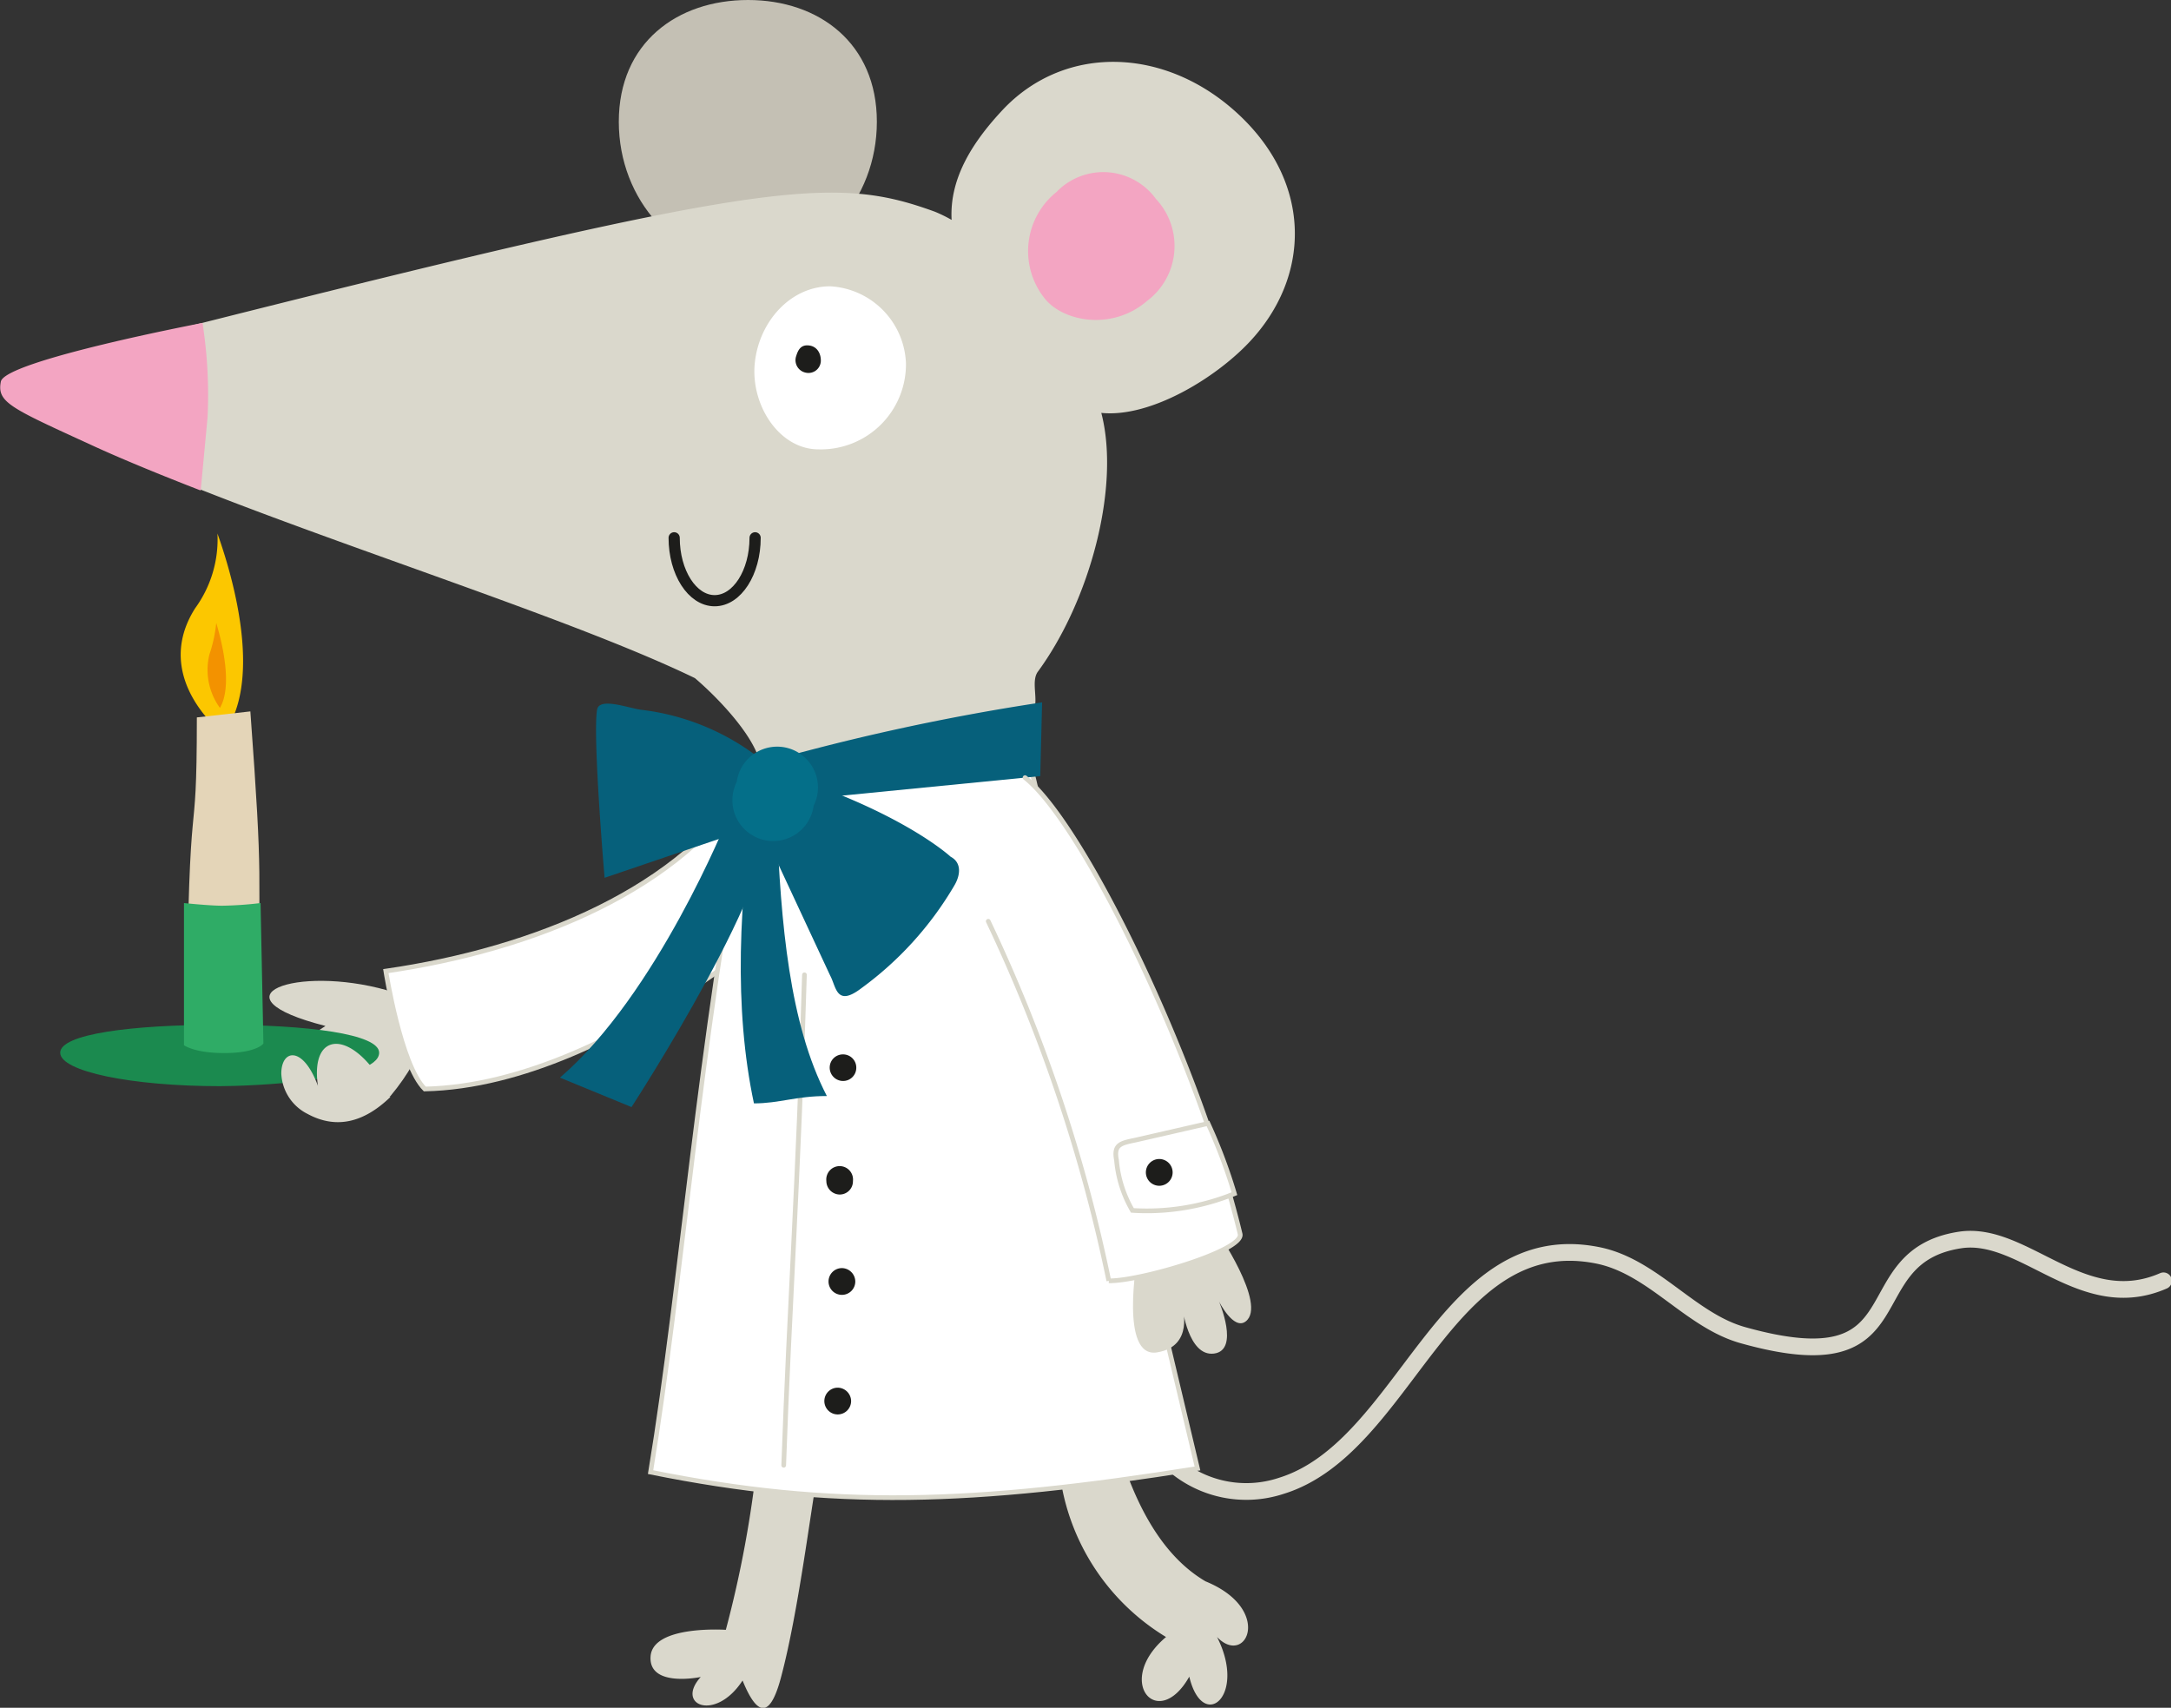 <svg xmlns="http://www.w3.org/2000/svg" viewBox="0 0 129.81 102.12"><rect x="0" y="0" width="129.81" height="102.12" fill="#333333" stroke="none"/><defs><style>.cls-1,.cls-13,.cls-9{fill:none;stroke-linecap:round;}.cls-1,.cls-9{stroke:#dad8cc;}.cls-1{stroke-linejoin:round;}.cls-2{fill:#dad8cc;}.cls-3{fill:#fcc700;}.cls-4{fill:#1b8a4f;}.cls-5{fill:#e4d5b8;}.cls-6{fill:#2fac66;}.cls-7{fill:#f39200;}.cls-8{fill:#fff;}.cls-9{stroke-width:0.28px;}.cls-10{fill:#c4c0b4;}.cls-11{fill:#06607b;}.cls-12{fill:#1d1d1b;}.cls-13{stroke:#1d1d1b;stroke-width:0.67px;}.cls-14{fill:#f3a5c2;}.cls-15{fill:#046f89;}</style></defs><g id="Capa_2" data-name="Capa 2"><g id="Capa_1-2" data-name="Capa 1"><path class="cls-1" d="M70,87.42a6.66,6.66,0,0,0,6.61,1.43c7.49-2.31,9.74-15.59,18.89-13.79,3.34.65,5.56,3.92,8.75,4.79,10.75,3,6.39-4.69,12.94-5.7,3.82-.59,7.32,4.56,12.17,2.44"/><path class="cls-2" d="M25.61,60.94l-2.49-1.73c-5.39-1.52-10.63.36-3.66,2.14L16.1,63.56l7.23,2c2.29-2.74,2.28-4.66,2.28-4.66"/><path class="cls-3" d="M13,31.87a7,7,0,0,1-1.33,4.5C9,40.57,13.36,43.9,13.36,43.9c2.29-3.08.71-9-.36-12"/><path class="cls-4" d="M13.14,61.28c-5.27,0-9.54.55-9.54,1.67s4.27,2,9.54,2c1.82,0,9.53-.31,9.53-2,0-1.12-4.26-1.67-9.53-1.67"/><path class="cls-5" d="M15.48,61.31c0-.29-4.33.11-4.32-.19.14-15.69.61-9.39.61-18.22l3.2-.36c.78,10.69.48,8.73.51,18.77"/><path class="cls-6" d="M11,54s1.52.16,2.29.16A21.94,21.94,0,0,0,15.58,54l.17,8.4s-.37.55-2.24.57S11,62.5,11,62.5Z"/><path class="cls-7" d="M12.93,37.25a8.53,8.53,0,0,1-.41,1.89,3.87,3.87,0,0,0,.63,3.19c.75-1.28.17-3.78-.22-5.08"/><path class="cls-2" d="M66.66,85.88c1.11,4,2.79,7.13,5.42,8.68,4.09,1.67,2.43,5.14.69,3.33,1.81,3.55-.86,5.72-1.66,2.37-1.88,3.33-4.52.27-1.39-2.37a13.42,13.42,0,0,1-6.46-11.8Z"/><path class="cls-8" d="M44.81,46.6c-4,6.53-12.78,10.17-21.74,11.47,0,0,.88,5.61,2.33,7.05,11.73-.26,24.23-12.5,24.23-12.5l0-4.7Z"/><path class="cls-9" d="M44.81,46.6c-4,6.53-12.78,10.17-21.74,11.47,0,0,.88,5.61,2.33,7.05,11.73-.26,24.23-12.5,24.23-12.5l0-4.7Z"/><path class="cls-2" d="M45.29,87.23A66.93,66.93,0,0,1,43.4,97.46s-4.37-.3-4.5,1.59,3,1.23,3,1.23c-1.54,1.69.88,2.7,2.5.21,1,2.46,1.74,2,2.33-.31,1-3.79,1.74-9.82,2.13-11.92Z"/><path class="cls-10" d="M52.43,7.28c0,4.69-3.45,8.49-7.7,8.49S37,12,37,7.28,40.49,0,44.73,0s7.7,2.59,7.7,7.28"/><path class="cls-8" d="M44.81,46.6c-3.12,16.59-4,29.79-5.91,41.43,10.9,2.2,19.26,1.93,32.7-.22L61.36,44.7Z"/><path class="cls-9" d="M44.81,46.6c-3.12,16.59-4,29.79-5.91,41.43,10.9,2.2,19.26,1.93,32.7-.22L61.36,44.7Z"/><path class="cls-2" d="M41.55,40.55c1.18,1,3.53,3.35,3.91,5.12,0,0,16.15-2.87,16.3-3.12.39-.62-.15-1.78.3-2.39C65.17,35.92,67,29.1,65.85,24.69c2.92.3,6.8-2.06,8.84-4.22,3.69-3.91,3.78-9.46-.57-13.57S63.73,2.61,60,6.52c-1.78,1.89-3.24,4.09-3.1,6.63a8.57,8.57,0,0,0-1-.49c-6.52-2.37-10.69-1.8-53.39,9.08-1.59.41-1.26,2.4.14,3.24C10.82,29.84,32,35.92,41.55,40.55"/><path class="cls-11" d="M44.31,46a134.31,134.31,0,0,1,18-4l-.11,4.41L46.05,48Z"/><path class="cls-8" d="M54.17,21.73a5.09,5.09,0,0,1-5.23,5.14c-2.36,0-4.06-2.66-3.81-5.15s2.14-4.6,4.51-4.6a4.8,4.8,0,0,1,4.53,4.61"/><path class="cls-12" d="M49.08,21.53a.74.74,0,0,1-.92.75.76.76,0,0,1-.55-1c.13-.43.33-.68.78-.62s.69.45.69.9"/><path class="cls-13" d="M45.15,32.16c0,2.07-1.08,3.76-2.42,3.76s-2.42-1.69-2.42-3.76"/><path class="cls-14" d="M63.21,11.44a3.89,3.89,0,0,1,5.91.46A4.11,4.11,0,0,1,68.58,18c-2.11,1.82-5.12,1.23-6.19-.25a4.53,4.53,0,0,1,.82-6.3"/><path class="cls-2" d="M68,75.23s-1.07,6,1.18,5.64,1.51-2.73,1.51-2.73.35,3,1.9,2.8.3-3.11.3-3.11.87,1.74,1.59,1.19c1.32-1-1.76-5.47-1.76-5.47h-3.4Z"/><path class="cls-8" d="M61.29,46.5c3.55,2.81,10.42,17.11,12.86,27.29.24,1-6,2.83-7.85,2.8a94.58,94.58,0,0,0-7.21-21.5"/><path class="cls-9" d="M61.29,46.5c3.55,2.81,10.42,17.11,12.86,27.29.24,1-6,2.83-7.85,2.8a94.58,94.58,0,0,0-7.21-21.5"/><path class="cls-8" d="M48.1,58.29c-.37,12.54-.9,19.73-1.24,29.33"/><path class="cls-9" d="M48.1,58.29c-.37,12.54-.9,19.73-1.24,29.33"/><path class="cls-11" d="M46.44,49.05c.25,6.2.76,12.16,3,16.49-1.86,0-2.83.44-4.36.44-1.2-5.64-.94-12.13.17-19.12Z"/><path class="cls-11" d="M43.48,49s-4.2,10.46-10,15.44l4.28,1.76S47,52,45.83,48.51s-2.35.44-2.35.44"/><path class="cls-11" d="M35.7,42.44c.13-.76,1.84-.11,2.61,0a14.31,14.31,0,0,1,7.47,3.19l.26,3.5-9.89,3.36s-.72-8.42-.45-10.05"/><path class="cls-11" d="M47.76,46.6c6.49,2.21,9.08,4.63,9.08,4.63.67.35.6,1.11.2,1.76a20.32,20.32,0,0,1-5.56,6.12C50,60.23,50,59,49.64,58.34l-4.56-9.79s1.85-1.89,2.68-1.95"/><path class="cls-2" d="M23.33,65.6c-2-4.08-4.83-4.16-4.32-.67-.89-2.41-2.19-2.2-2.19-.73a2.84,2.84,0,0,0,1.57,2.41c1.7.92,3.35.53,4.94-1"/><path class="cls-14" d="M12.06,19.32S.29,21.57.05,22.82s.57,1.57,5.54,3.85C8.29,27.91,12,29.33,12,29.33s.19-2,.41-4.37a27.77,27.77,0,0,0-.3-5.64"/><path class="cls-15" d="M48.65,48.18a2.44,2.44,0,1,1-4.6-1.42,2.44,2.44,0,1,1,4.6,1.42"/><path class="cls-8" d="M72.23,67.18l-4.36,1c-.9.18-1.29.29-1.11,1.2a7.18,7.18,0,0,0,.95,3,13.86,13.86,0,0,0,6.1-1,31.86,31.86,0,0,0-1.58-4.19"/><path class="cls-9" d="M72.23,67.18l-4.36,1c-.9.18-1.29.29-1.11,1.2a7.18,7.18,0,0,0,.95,3,13.86,13.86,0,0,0,6.1-1A31.86,31.86,0,0,0,72.23,67.18Z"/><path class="cls-12" d="M69.88,69.54a.8.8,0,1,1-1.13,0,.8.8,0,0,1,1.13,0"/><path class="cls-12" d="M50.89,83.78a.8.8,0,1,1-.79-.8.81.81,0,0,1,.79.8"/><path class="cls-12" d="M51.14,76.64a.8.8,0,1,1-.79-.81.81.81,0,0,1,.79.81"/><path class="cls-12" d="M51,70.64a.79.79,0,0,1-.8.79.81.81,0,0,1-.79-.81.8.8,0,1,1,1.59,0"/><path class="cls-12" d="M51.2,63.85a.79.79,0,0,1-.8.79.8.8,0,0,1-.79-.81.79.79,0,0,1,.8-.78.79.79,0,0,1,.79.8"/></g></g></svg>